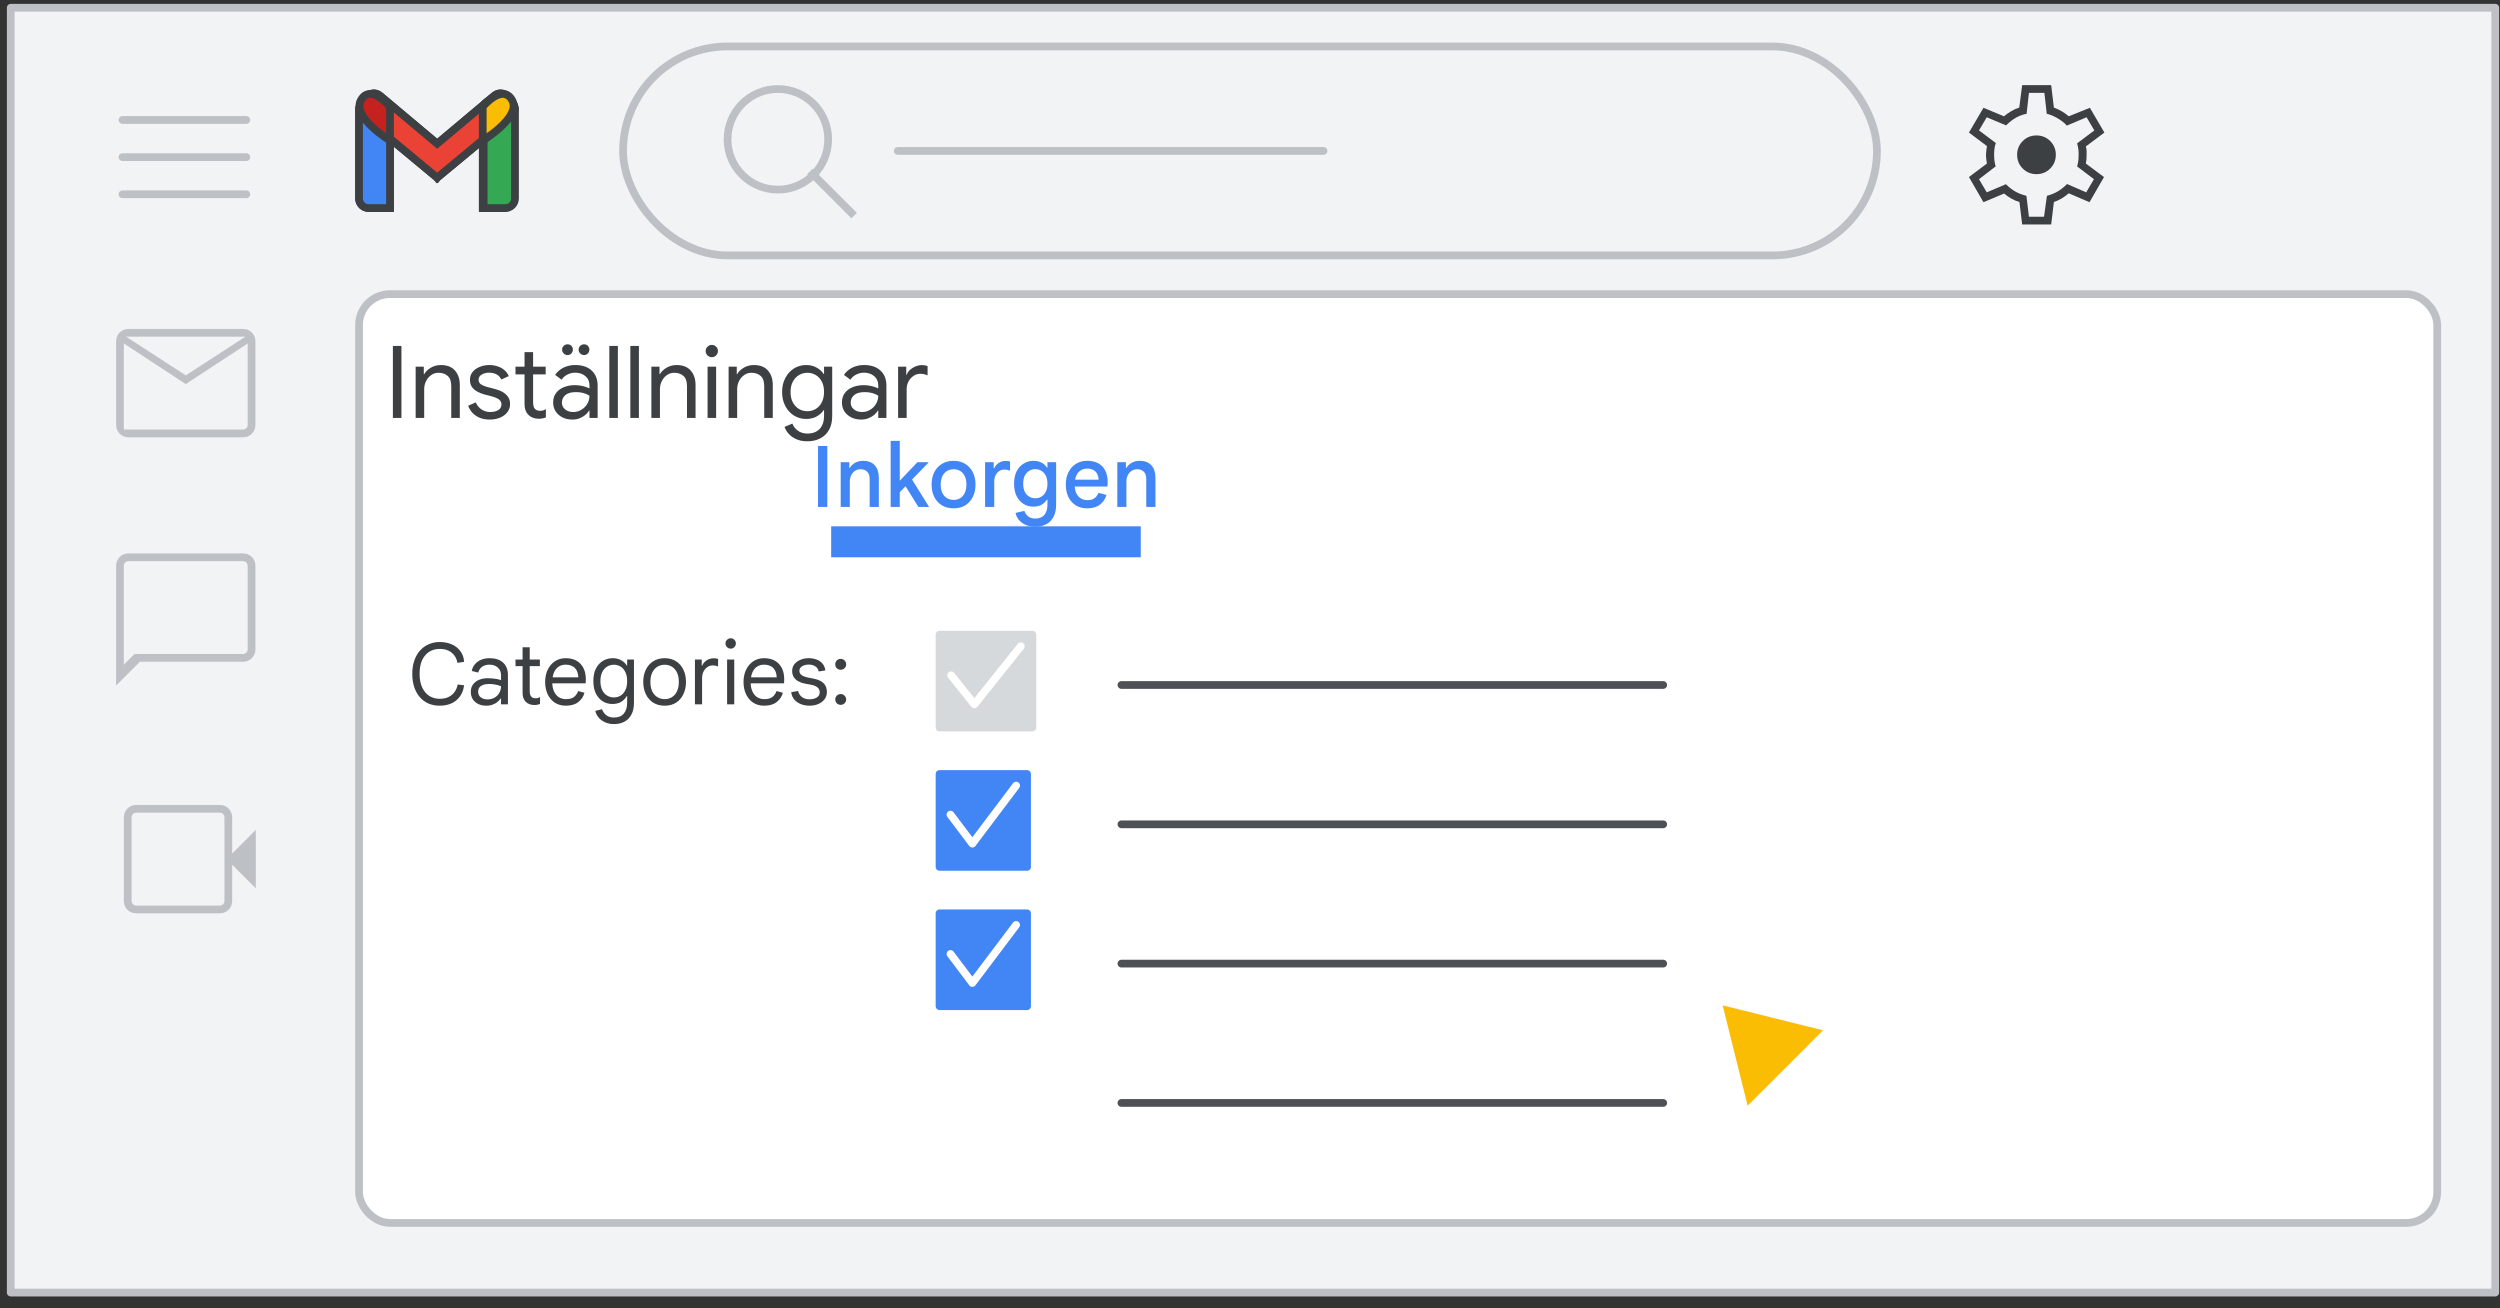 <svg width="323" height="169" viewBox="0 0 323 169" fill="none" xmlns="http://www.w3.org/2000/svg">
<rect x="0" y="0" width="323" height="169" fill="#333333" stroke="none"/>
<g id="gmail-inboxes-turn-on-tabs">
<g id="Gmail/settings-full-view">
<g id="Frames/desktop-light">
<rect id="border copy" x="1.388" y="1" width="321" height="166" fill="#F1F3F4" stroke="#BDC1C6" stroke-linejoin="round"/>
</g>
<g id="Group 5">
<rect id="Rectangle" x="46.388" y="38" width="268.5" height="120" rx="4" fill="white" stroke="#BDC1C6"/>
</g>
<g id="Group 6">
<g id="Gmail icon - illustrated">
<g id="white bg">
<path id="Rectangle_2" d="M46.388 14.165C46.388 13.479 46.944 12.922 47.631 12.922H49.144C49.831 12.922 50.388 13.479 50.388 14.165V26.881H47.631C46.944 26.881 46.388 26.325 46.388 25.638V14.165Z" fill="white" stroke="#3C4043"/>
<path id="Rectangle_3" d="M62.37 14.165C62.37 13.479 62.926 12.922 63.613 12.922H65.163C65.85 12.922 66.407 13.479 66.407 14.165V25.638C66.407 26.325 65.85 26.881 65.163 26.881H62.37V14.165Z" fill="white" stroke="#3C4043"/>
<g id="Combined Shape">
<path fill-rule="evenodd" clip-rule="evenodd" d="M46.741 13.284C46.323 13.819 46.407 14.595 46.929 15.028L56.482 22.955L56.482 22.955L56.482 22.955L56.482 22.955L56.483 22.955L66.036 15.028C66.558 14.595 66.642 13.819 66.224 13.284L65.642 12.539C65.213 11.988 64.419 11.905 63.884 12.354L56.482 18.571L49.081 12.354C48.546 11.905 47.752 11.988 47.322 12.539L46.741 13.284Z" fill="white"/>
<path d="M46.929 15.028L47.248 14.643L47.248 14.643L46.929 15.028ZM46.741 13.284L46.346 12.976L46.346 12.976L46.741 13.284ZM56.482 22.955L56.875 22.646L56.842 22.604L56.801 22.57L56.482 22.955ZM56.482 22.955L56.09 23.264L56.407 23.668L56.803 23.339L56.482 22.955ZM56.482 22.955L56.803 22.571L56.482 22.304L56.162 22.571L56.482 22.955ZM56.482 22.955L56.162 23.339L56.557 23.668L56.875 23.264L56.482 22.955ZM56.483 22.955L56.163 22.57L56.123 22.604L56.09 22.646L56.483 22.955ZM66.036 15.028L65.716 14.643L65.716 14.643L66.036 15.028ZM66.224 13.284L65.83 13.591L65.83 13.591L66.224 13.284ZM65.642 12.539L66.037 12.231L66.037 12.231L65.642 12.539ZM63.884 12.354L63.562 11.971L63.562 11.971L63.884 12.354ZM56.482 18.571L56.161 18.954L56.482 19.224L56.804 18.954L56.482 18.571ZM49.081 12.354L49.402 11.971L49.402 11.971L49.081 12.354ZM47.322 12.539L47.716 12.847L47.716 12.847L47.322 12.539ZM46.929 15.028L47.248 14.643C46.934 14.383 46.883 13.913 47.135 13.591L46.741 13.284L46.346 12.976C45.763 13.724 45.88 14.807 46.61 15.413L46.929 15.028ZM56.482 22.955L56.801 22.57L47.248 14.643L46.929 15.028L46.61 15.413L56.163 23.34L56.482 22.955ZM56.482 22.955L56.089 23.264L56.09 23.264L56.482 22.955L56.875 22.646L56.875 22.646L56.482 22.955ZM56.482 22.955L56.803 23.339L56.803 23.339L56.482 22.955L56.162 22.571L56.162 22.571L56.482 22.955ZM56.482 22.955L56.803 22.571L56.803 22.571L56.482 22.955L56.162 23.339L56.162 23.339L56.482 22.955ZM56.483 22.955L56.09 22.646L56.09 22.646L56.482 22.955L56.875 23.264L56.875 23.264L56.483 22.955ZM56.483 22.955L56.802 23.34L66.355 15.413L66.036 15.028L65.716 14.643L56.163 22.57L56.483 22.955ZM66.036 15.028L66.355 15.413C67.085 14.807 67.202 13.724 66.618 12.976L66.224 13.284L65.83 13.591C66.081 13.913 66.031 14.383 65.716 14.643L66.036 15.028ZM66.224 13.284L66.618 12.976L66.037 12.231L65.642 12.539L65.248 12.847L65.83 13.591L66.224 13.284ZM65.642 12.539L66.037 12.231C65.433 11.457 64.314 11.34 63.562 11.971L63.884 12.354L64.206 12.737C64.523 12.47 64.993 12.519 65.248 12.847L65.642 12.539ZM63.884 12.354L63.562 11.971L56.161 18.188L56.482 18.571L56.804 18.954L64.206 12.737L63.884 12.354ZM49.081 12.354L48.759 12.737L56.161 18.954L56.482 18.571L56.804 18.188L49.402 11.971L49.081 12.354ZM47.322 12.539L47.716 12.847C47.972 12.519 48.441 12.47 48.759 12.737L49.081 12.354L49.402 11.971C48.651 11.34 47.532 11.457 46.928 12.231L47.322 12.539ZM46.741 13.284L47.135 13.591L47.716 12.847L47.322 12.539L46.928 12.231L46.346 12.976L46.741 13.284Z" fill="#3C4043"/>
</g>
<path id="Path 4" fill-rule="evenodd" clip-rule="evenodd" d="M62.37 18.157V13.794C62.37 13.794 64.893 10.74 66.155 12.921C67.416 15.103 62.37 18.157 62.37 18.157Z" fill="white"/>
<path id="Path 4_2" fill-rule="evenodd" clip-rule="evenodd" d="M50.425 18.157V13.794C50.425 13.794 47.901 10.74 46.64 12.921C45.378 15.103 50.425 18.157 50.425 18.157Z" fill="white"/>
</g>
<path id="Rectangle_4" d="M46.388 14.165C46.388 13.479 46.944 12.922 47.631 12.922H49.144C49.831 12.922 50.388 13.479 50.388 14.165V26.881H47.631C46.944 26.881 46.388 26.325 46.388 25.638V14.165Z" fill="#4285F4" stroke="#3C4043"/>
<path id="Rectangle_5" d="M62.49 14.165C62.49 13.479 63.047 12.922 63.733 12.922H65.293C65.98 12.922 66.537 13.479 66.537 14.165V25.638C66.537 26.325 65.98 26.881 65.293 26.881H62.49V14.165Z" fill="#34A853" stroke="#3C4043"/>
<g id="Combined Shape_2">
<path fill-rule="evenodd" clip-rule="evenodd" d="M46.74 13.284C46.322 13.819 46.406 14.595 46.928 15.028L56.481 22.955L56.481 22.955L56.481 22.955L56.481 22.955L56.482 22.955L66.035 15.028C66.557 14.595 66.641 13.819 66.223 13.284L65.642 12.539C65.212 11.989 64.418 11.905 63.883 12.354L56.481 18.571L49.08 12.354C48.545 11.905 47.751 11.989 47.321 12.539L46.74 13.284Z" fill="#EA4335"/>
<path d="M46.928 15.028L47.247 14.643L47.247 14.643L46.928 15.028ZM46.74 13.284L46.346 12.976L46.346 12.976L46.74 13.284ZM56.481 22.955L56.874 22.645L56.841 22.604L56.8 22.57L56.481 22.955ZM56.481 22.955L56.089 23.265L56.406 23.667L56.8 23.34L56.481 22.955ZM56.481 22.955L56.795 22.566L56.477 22.31L56.162 22.57L56.481 22.955ZM56.481 22.955L56.168 23.345L56.561 23.662L56.874 23.265L56.481 22.955ZM56.482 22.955L56.162 22.57L56.122 22.604L56.089 22.645L56.482 22.955ZM66.035 15.028L65.715 14.643L65.715 14.643L66.035 15.028ZM66.223 13.284L65.829 13.592L65.829 13.592L66.223 13.284ZM65.642 12.539L66.036 12.231L66.036 12.231L65.642 12.539ZM63.883 12.354L63.562 11.972L63.562 11.972L63.883 12.354ZM56.481 18.571L56.16 18.954L56.481 19.224L56.803 18.954L56.481 18.571ZM49.08 12.354L49.401 11.972L49.401 11.972L49.08 12.354ZM47.321 12.539L47.715 12.847L47.715 12.847L47.321 12.539ZM46.928 15.028L47.247 14.643C46.933 14.383 46.883 13.914 47.134 13.592L46.74 13.284L46.346 12.976C45.762 13.724 45.879 14.807 46.609 15.413L46.928 15.028ZM56.481 22.955L56.8 22.57L47.247 14.643L46.928 15.028L46.609 15.413L56.162 23.34L56.481 22.955ZM56.481 22.955L56.089 23.265L56.089 23.265L56.481 22.955L56.874 22.645L56.874 22.645L56.481 22.955ZM56.481 22.955L56.8 23.34L56.8 23.34L56.481 22.955L56.162 22.57L56.162 22.57L56.481 22.955ZM56.481 22.955L56.795 22.566L56.795 22.566L56.481 22.955L56.168 23.345L56.168 23.345L56.481 22.955ZM56.482 22.955L56.089 22.645L56.089 22.645L56.481 22.955L56.874 23.265L56.874 23.265L56.482 22.955ZM56.482 22.955L56.801 23.34L66.354 15.413L66.035 15.028L65.715 14.643L56.162 22.57L56.482 22.955ZM66.035 15.028L66.354 15.413C67.084 14.807 67.201 13.724 66.617 12.976L66.223 13.284L65.829 13.592C66.08 13.914 66.029 14.383 65.715 14.643L66.035 15.028ZM66.223 13.284L66.617 12.976L66.036 12.231L65.642 12.539L65.247 12.847L65.829 13.592L66.223 13.284ZM65.642 12.539L66.036 12.231C65.432 11.458 64.313 11.34 63.562 11.972L63.883 12.354L64.205 12.737C64.523 12.47 64.992 12.52 65.247 12.847L65.642 12.539ZM63.883 12.354L63.562 11.972L56.16 18.189L56.481 18.571L56.803 18.954L64.205 12.737L63.883 12.354ZM49.08 12.354L48.758 12.737L56.16 18.954L56.481 18.571L56.803 18.189L49.401 11.972L49.08 12.354ZM47.321 12.539L47.715 12.847C47.971 12.52 48.44 12.47 48.758 12.737L49.08 12.354L49.401 11.972C48.65 11.34 47.531 11.458 46.927 12.231L47.321 12.539ZM46.74 13.284L47.134 13.592L47.715 12.847L47.321 12.539L46.927 12.231L46.346 12.976L46.74 13.284Z" fill="#3C4043"/>
</g>
<path id="Path 4_3" fill-rule="evenodd" clip-rule="evenodd" d="M62.37 18.157V13.794C62.37 13.794 64.893 10.74 66.155 12.921C67.416 15.103 62.37 18.157 62.37 18.157Z" fill="#FBBC04" stroke="#3C4043"/>
<path id="Path 4_4" fill-rule="evenodd" clip-rule="evenodd" d="M50.388 18.157V13.794C50.388 13.794 47.888 10.74 46.638 12.921C45.388 15.103 50.388 18.157 50.388 18.157Z" fill="#C5221F" stroke="#3C4043"/>
</g>
<g id="Group 3">
<g id="settings_BASELINE_P900_24dp (2)">
<path id="Shape" d="M265.362 13.9C265.746 14.05 266.083 14.208 266.375 14.375C266.667 14.542 266.971 14.759 267.288 15.025L270.013 13.925L271.888 17.125L269.487 18.925C269.554 19.125 269.588 19.312 269.588 19.487V20C269.588 20.15 269.584 20.312 269.575 20.487C269.567 20.662 269.537 20.875 269.487 21.125L271.838 22.875L269.963 26.125L267.288 24.975C266.971 25.241 266.659 25.467 266.351 25.65C266.042 25.834 265.712 25.983 265.362 26.1L265.013 29H261.263L260.913 26.1C260.596 26.016 260.25 25.87 259.875 25.662C259.5 25.454 259.187 25.233 258.938 25L256.263 26.125L254.388 22.875L256.713 21.125C256.68 20.958 256.65 20.779 256.625 20.588C256.6 20.396 256.588 20.209 256.588 20.025C256.588 19.859 256.6 19.679 256.625 19.487C256.65 19.296 256.68 19.092 256.713 18.875L254.388 17.125L256.263 13.925L258.913 15.025C259.213 14.775 259.533 14.55 259.875 14.35C260.217 14.15 260.554 14 260.888 13.9L261.263 11H265.013L265.362 13.9ZM261.838 14.7C261.338 14.8 260.875 14.971 260.45 15.213C260.025 15.454 259.604 15.784 259.188 16.2L256.688 15.15L255.688 16.85L257.862 18.475C257.779 18.691 257.721 18.933 257.688 19.2C257.654 19.467 257.638 19.742 257.638 20.025C257.638 20.275 257.654 20.526 257.688 20.775C257.721 21.025 257.771 21.267 257.838 21.5L255.688 23.15L256.688 24.85L259.163 23.8C259.563 24.2 259.971 24.517 260.388 24.75C260.804 24.983 261.279 25.166 261.812 25.3L262.138 28H264.088L264.463 25.3C264.963 25.166 265.417 24.983 265.825 24.75C266.233 24.517 266.646 24.192 267.062 23.775L269.538 24.85L270.538 23.15L268.362 21.5C268.446 21.217 268.5 20.954 268.525 20.713C268.55 20.471 268.562 20.233 268.562 20C268.562 19.75 268.55 19.512 268.525 19.287C268.5 19.062 268.446 18.808 268.362 18.525L270.588 16.85L269.588 15.15L267.038 16.225C266.738 15.891 266.342 15.579 265.851 15.287C265.359 14.995 264.887 14.8 264.438 14.7L264.138 12H262.138L261.838 14.7ZM263.112 17.5C263.812 17.5 264.404 17.741 264.888 18.225C265.371 18.708 265.612 19.3 265.612 20C265.612 20.7 265.371 21.292 264.888 21.775C264.404 22.259 263.812 22.5 263.112 22.5C262.413 22.5 261.821 22.258 261.338 21.775C260.855 21.292 260.612 20.7 260.612 20C260.612 19.3 260.855 18.708 261.338 18.225C261.821 17.742 262.413 17.5 263.112 17.5Z" fill="#3C4043"/>
</g>
</g>
</g>
</g>
<path id="Inbox" d="M105.689 65.5V57.624H106.888V65.5H105.689ZM108.618 65.5V59.714H109.729V60.451H109.795C109.949 60.18 110.177 59.96 110.477 59.791C110.785 59.622 111.13 59.538 111.511 59.538C112.171 59.538 112.674 59.732 113.018 60.121C113.37 60.51 113.546 61.049 113.546 61.738V65.5H112.358V61.892C112.358 61.459 112.248 61.14 112.028 60.935C111.816 60.73 111.537 60.627 111.192 60.627C110.906 60.627 110.657 60.7 110.444 60.847C110.239 60.986 110.078 61.177 109.96 61.419C109.85 61.654 109.795 61.918 109.795 62.211V65.5H108.618ZM115.074 65.5V56.964H116.251V62.112L118.528 59.714H119.947V59.78L117.835 61.958L120.002 65.434V65.5H118.66L116.999 62.827L116.251 63.586V65.5H115.074ZM123.2 65.676C122.621 65.676 122.118 65.548 121.693 65.291C121.268 65.027 120.938 64.664 120.703 64.202C120.476 63.74 120.362 63.208 120.362 62.607C120.362 61.998 120.476 61.467 120.703 61.012C120.938 60.55 121.268 60.191 121.693 59.934C122.118 59.67 122.621 59.538 123.2 59.538C123.787 59.538 124.289 59.67 124.707 59.934C125.132 60.191 125.459 60.55 125.686 61.012C125.921 61.467 126.038 61.998 126.038 62.607C126.038 63.208 125.921 63.74 125.686 64.202C125.459 64.664 125.132 65.027 124.707 65.291C124.289 65.548 123.787 65.676 123.2 65.676ZM123.2 64.587C123.53 64.587 123.82 64.51 124.069 64.356C124.318 64.202 124.513 63.978 124.652 63.685C124.791 63.384 124.861 63.025 124.861 62.607C124.861 62.182 124.791 61.822 124.652 61.529C124.513 61.236 124.318 61.012 124.069 60.858C123.82 60.704 123.534 60.627 123.211 60.627C122.881 60.627 122.591 60.704 122.342 60.858C122.093 61.012 121.895 61.236 121.748 61.529C121.609 61.822 121.539 62.182 121.539 62.607C121.539 63.032 121.609 63.392 121.748 63.685C121.895 63.978 122.093 64.202 122.342 64.356C122.599 64.51 122.885 64.587 123.2 64.587ZM127.277 65.5V59.714H128.388V60.495H128.454C128.535 60.312 128.645 60.15 128.784 60.011C128.931 59.864 129.1 59.751 129.29 59.67C129.488 59.589 129.701 59.549 129.928 59.549C130.068 59.549 130.181 59.556 130.269 59.571C130.357 59.586 130.434 59.604 130.5 59.626V60.825C130.398 60.774 130.284 60.737 130.159 60.715C130.035 60.686 129.899 60.671 129.752 60.671C129.503 60.671 129.279 60.737 129.081 60.869C128.891 61.001 128.737 61.184 128.619 61.419C128.509 61.654 128.454 61.918 128.454 62.211V65.5H127.277ZM133.757 68.052C133.281 68.052 132.863 67.971 132.503 67.81C132.151 67.656 131.865 67.443 131.645 67.172C131.425 66.901 131.279 66.6 131.205 66.27L132.349 66.006C132.437 66.292 132.599 66.527 132.833 66.71C133.068 66.901 133.376 66.996 133.757 66.996C134.278 66.996 134.67 66.838 134.934 66.523C135.198 66.208 135.33 65.771 135.33 65.214V64.554H135.264C135.074 64.84 134.835 65.064 134.549 65.225C134.271 65.379 133.911 65.456 133.471 65.456C133.031 65.456 132.624 65.342 132.25 65.115C131.876 64.88 131.576 64.543 131.348 64.103C131.128 63.663 131.018 63.128 131.018 62.497C131.018 61.866 131.128 61.331 131.348 60.891C131.576 60.451 131.88 60.117 132.261 59.89C132.643 59.655 133.057 59.538 133.504 59.538C133.908 59.538 134.26 59.615 134.56 59.769C134.861 59.923 135.096 60.136 135.264 60.407H135.33V59.714H136.452V65.192C136.452 65.808 136.342 66.329 136.122 66.754C135.902 67.187 135.591 67.509 135.187 67.722C134.784 67.942 134.307 68.052 133.757 68.052ZM133.768 64.378C134.054 64.378 134.315 64.308 134.549 64.169C134.784 64.03 134.971 63.821 135.11 63.542C135.257 63.263 135.33 62.915 135.33 62.497C135.33 62.079 135.257 61.731 135.11 61.452C134.971 61.173 134.784 60.964 134.549 60.825C134.315 60.686 134.054 60.616 133.768 60.616C133.482 60.616 133.218 60.686 132.976 60.825C132.742 60.964 132.551 61.173 132.404 61.452C132.265 61.731 132.195 62.079 132.195 62.497C132.195 62.915 132.265 63.263 132.404 63.542C132.551 63.821 132.742 64.03 132.976 64.169C133.218 64.308 133.482 64.378 133.768 64.378ZM140.45 65.676C139.893 65.676 139.405 65.548 138.987 65.291C138.576 65.027 138.257 64.664 138.03 64.202C137.81 63.74 137.7 63.212 137.7 62.618C137.7 62.002 137.817 61.463 138.052 61.001C138.287 60.539 138.609 60.18 139.02 59.923C139.438 59.666 139.915 59.538 140.45 59.538C141.037 59.538 141.524 59.648 141.913 59.868C142.309 60.088 142.606 60.403 142.804 60.814C143.009 61.225 143.112 61.716 143.112 62.288C143.112 62.391 143.108 62.493 143.101 62.596C143.101 62.691 143.094 62.779 143.079 62.86H138.855C138.877 63.19 138.943 63.476 139.053 63.718C139.192 64.011 139.387 64.235 139.636 64.389C139.885 64.543 140.171 64.62 140.494 64.62C140.897 64.62 141.209 64.532 141.429 64.356C141.656 64.173 141.821 63.945 141.924 63.674L142.958 63.949C142.811 64.448 142.533 64.862 142.122 65.192C141.711 65.515 141.154 65.676 140.45 65.676ZM138.899 61.969H141.946C141.931 61.749 141.891 61.551 141.825 61.375C141.759 61.199 141.664 61.049 141.539 60.924C141.414 60.799 141.26 60.704 141.077 60.638C140.901 60.572 140.696 60.539 140.461 60.539C140.146 60.539 139.863 60.62 139.614 60.781C139.372 60.935 139.185 61.166 139.053 61.474C138.987 61.621 138.936 61.786 138.899 61.969ZM144.357 65.5V59.714H145.468V60.451H145.534C145.688 60.18 145.916 59.96 146.216 59.791C146.524 59.622 146.869 59.538 147.25 59.538C147.91 59.538 148.413 59.732 148.757 60.121C149.109 60.51 149.285 61.049 149.285 61.738V65.5H148.097V61.892C148.097 61.459 147.987 61.14 147.767 60.935C147.555 60.73 147.276 60.627 146.931 60.627C146.645 60.627 146.396 60.7 146.183 60.847C145.978 60.986 145.817 61.177 145.699 61.419C145.589 61.654 145.534 61.918 145.534 62.211V65.5H144.357Z" fill="#4285F4"/>
<path id="Settings" d="M50.761 54V44.692H51.866V54H50.761ZM53.702 54V47.37H54.755V48.345H54.806C54.98 48.024 55.261 47.747 55.651 47.513C56.05 47.279 56.483 47.162 56.952 47.162C57.766 47.162 58.377 47.4 58.785 47.877C59.2 48.345 59.408 48.969 59.408 49.749V54H58.303V49.918C58.303 49.277 58.148 48.826 57.836 48.566C57.532 48.297 57.138 48.163 56.653 48.163C56.288 48.163 55.968 48.267 55.691 48.475C55.413 48.674 55.197 48.934 55.041 49.255C54.885 49.576 54.806 49.914 54.806 50.269V54H53.702ZM63.277 54.208C62.783 54.208 62.346 54.13 61.964 53.974C61.592 53.809 61.28 53.593 61.028 53.324C60.786 53.047 60.604 52.748 60.482 52.427L61.47 51.985C61.644 52.384 61.895 52.691 62.224 52.908C62.554 53.125 62.931 53.233 63.355 53.233C63.763 53.233 64.101 53.151 64.369 52.986C64.647 52.821 64.785 52.579 64.785 52.258C64.785 52.059 64.729 51.894 64.616 51.764C64.504 51.625 64.339 51.508 64.122 51.413C63.906 51.318 63.641 51.231 63.329 51.153L62.523 50.945C62.211 50.858 61.917 50.737 61.639 50.581C61.362 50.425 61.137 50.226 60.963 49.983C60.799 49.732 60.716 49.428 60.716 49.073C60.716 48.674 60.833 48.332 61.067 48.046C61.301 47.76 61.609 47.543 61.99 47.396C62.372 47.24 62.779 47.162 63.212 47.162C63.594 47.162 63.949 47.218 64.278 47.331C64.616 47.435 64.911 47.595 65.162 47.812C65.414 48.02 65.604 48.28 65.734 48.592L64.772 49.034C64.608 48.705 64.387 48.475 64.109 48.345C63.832 48.215 63.524 48.15 63.186 48.15C62.822 48.15 62.506 48.232 62.237 48.397C61.969 48.553 61.834 48.77 61.834 49.047C61.834 49.324 61.943 49.532 62.159 49.671C62.385 49.81 62.658 49.922 62.978 50.009L63.94 50.256C64.59 50.421 65.08 50.668 65.409 50.997C65.739 51.318 65.903 51.712 65.903 52.18C65.903 52.596 65.786 52.956 65.552 53.259C65.318 53.562 65.002 53.796 64.603 53.961C64.205 54.126 63.763 54.208 63.277 54.208ZM66.601 48.371V47.37H67.771V45.498H68.876V47.37H70.501V48.371H68.876V51.985C68.876 52.358 68.95 52.635 69.097 52.817C69.253 52.99 69.483 53.077 69.786 53.077C69.925 53.077 70.055 53.06 70.176 53.025C70.298 52.982 70.415 52.925 70.527 52.856V53.935C70.389 53.987 70.246 54.026 70.098 54.052C69.951 54.087 69.791 54.104 69.617 54.104C69.063 54.104 68.616 53.939 68.278 53.61C67.94 53.272 67.771 52.821 67.771 52.258V48.371H66.601ZM73.963 54.208C73.469 54.208 73.035 54.113 72.663 53.922C72.29 53.731 71.995 53.471 71.779 53.142C71.571 52.804 71.467 52.423 71.467 51.998C71.467 51.513 71.592 51.105 71.844 50.776C72.095 50.438 72.433 50.187 72.858 50.022C73.282 49.849 73.75 49.762 74.262 49.762C74.556 49.762 74.829 49.788 75.081 49.84C75.332 49.883 75.549 49.94 75.731 50.009C75.921 50.07 76.064 50.13 76.16 50.191V49.788C76.16 49.285 75.982 48.887 75.627 48.592C75.271 48.297 74.838 48.15 74.327 48.15C73.963 48.15 73.62 48.232 73.3 48.397C72.988 48.553 72.741 48.774 72.559 49.06L71.727 48.436C71.9 48.176 72.117 47.951 72.377 47.76C72.637 47.569 72.931 47.422 73.261 47.318C73.599 47.214 73.954 47.162 74.327 47.162C75.228 47.162 75.934 47.4 76.446 47.877C76.957 48.354 77.213 48.995 77.213 49.801V54H76.16V53.051H76.108C75.995 53.242 75.835 53.428 75.627 53.61C75.419 53.783 75.172 53.926 74.886 54.039C74.608 54.152 74.301 54.208 73.963 54.208ZM74.067 53.233C74.448 53.233 74.795 53.138 75.107 52.947C75.427 52.756 75.683 52.501 75.874 52.18C76.064 51.859 76.16 51.508 76.16 51.127C75.96 50.988 75.709 50.876 75.406 50.789C75.111 50.702 74.786 50.659 74.431 50.659C73.798 50.659 73.334 50.789 73.04 51.049C72.745 51.309 72.598 51.63 72.598 52.011C72.598 52.375 72.736 52.67 73.014 52.895C73.291 53.12 73.642 53.233 74.067 53.233ZM75.458 45.875C75.276 45.875 75.111 45.806 74.964 45.667C74.825 45.528 74.756 45.364 74.756 45.173C74.756 44.974 74.825 44.809 74.964 44.679C75.111 44.549 75.276 44.484 75.458 44.484C75.657 44.484 75.822 44.549 75.952 44.679C76.082 44.809 76.147 44.974 76.147 45.173C76.147 45.364 76.082 45.528 75.952 45.667C75.822 45.806 75.657 45.875 75.458 45.875ZM73.326 45.875C73.135 45.875 72.97 45.806 72.832 45.667C72.693 45.528 72.624 45.364 72.624 45.173C72.624 44.974 72.693 44.809 72.832 44.679C72.97 44.549 73.135 44.484 73.326 44.484C73.525 44.484 73.69 44.549 73.82 44.679C73.95 44.809 74.015 44.974 74.015 45.173C74.015 45.364 73.95 45.528 73.82 45.667C73.69 45.806 73.525 45.875 73.326 45.875ZM78.724 54V44.692H79.829V54H78.724ZM81.441 54V44.692H82.546V54H81.441ZM84.158 54V47.37H85.211V48.345H85.263C85.436 48.024 85.718 47.747 86.108 47.513C86.506 47.279 86.94 47.162 87.408 47.162C88.222 47.162 88.833 47.4 89.241 47.877C89.657 48.345 89.865 48.969 89.865 49.749V54H88.76V49.918C88.76 49.277 88.604 48.826 88.292 48.566C87.988 48.297 87.594 48.163 87.109 48.163C86.745 48.163 86.424 48.267 86.147 48.475C85.869 48.674 85.653 48.934 85.497 49.255C85.341 49.576 85.263 49.914 85.263 50.269V54H84.158ZM91.419 54V47.37H92.524V54H91.419ZM91.965 46.148C91.749 46.148 91.562 46.07 91.406 45.914C91.25 45.758 91.172 45.572 91.172 45.355C91.172 45.13 91.25 44.943 91.406 44.796C91.562 44.64 91.749 44.562 91.965 44.562C92.191 44.562 92.377 44.64 92.524 44.796C92.68 44.943 92.758 45.13 92.758 45.355C92.758 45.572 92.68 45.758 92.524 45.914C92.377 46.07 92.191 46.148 91.965 46.148ZM94.136 54V47.37H95.189V48.345H95.241C95.414 48.024 95.696 47.747 96.086 47.513C96.485 47.279 96.918 47.162 97.386 47.162C98.201 47.162 98.812 47.4 99.219 47.877C99.635 48.345 99.843 48.969 99.843 49.749V54H98.738V49.918C98.738 49.277 98.582 48.826 98.27 48.566C97.967 48.297 97.572 48.163 97.087 48.163C96.723 48.163 96.402 48.267 96.125 48.475C95.848 48.674 95.631 48.934 95.475 49.255C95.319 49.576 95.241 49.914 95.241 50.269V54H94.136ZM104.31 57.016C103.746 57.016 103.261 56.921 102.854 56.73C102.455 56.548 102.13 56.314 101.879 56.028C101.636 55.742 101.463 55.452 101.359 55.157L102.373 54.728C102.511 55.092 102.745 55.395 103.075 55.638C103.413 55.889 103.824 56.015 104.31 56.015C105.003 56.015 105.536 55.811 105.909 55.404C106.281 55.005 106.468 54.446 106.468 53.727V52.986H106.416C106.208 53.307 105.909 53.58 105.519 53.805C105.129 54.022 104.674 54.13 104.154 54.13C103.582 54.13 103.057 53.983 102.581 53.688C102.113 53.393 101.74 52.986 101.463 52.466C101.185 51.937 101.047 51.331 101.047 50.646C101.047 49.961 101.185 49.359 101.463 48.839C101.74 48.31 102.113 47.899 102.581 47.604C103.057 47.309 103.582 47.162 104.154 47.162C104.674 47.162 105.129 47.275 105.519 47.5C105.909 47.717 106.208 47.99 106.416 48.319H106.468V47.37H107.521V53.74C107.521 54.477 107.378 55.088 107.092 55.573C106.814 56.058 106.433 56.418 105.948 56.652C105.471 56.895 104.925 57.016 104.31 57.016ZM104.31 53.129C104.7 53.129 105.059 53.034 105.389 52.843C105.718 52.644 105.978 52.358 106.169 51.985C106.368 51.612 106.468 51.166 106.468 50.646C106.468 50.109 106.368 49.658 106.169 49.294C105.978 48.921 105.718 48.64 105.389 48.449C105.059 48.258 104.7 48.163 104.31 48.163C103.92 48.163 103.56 48.263 103.231 48.462C102.901 48.653 102.637 48.934 102.438 49.307C102.238 49.671 102.139 50.117 102.139 50.646C102.139 51.175 102.238 51.625 102.438 51.998C102.637 52.362 102.901 52.644 103.231 52.843C103.56 53.034 103.92 53.129 104.31 53.129ZM111.274 54.208C110.78 54.208 110.347 54.113 109.974 53.922C109.602 53.731 109.307 53.471 109.09 53.142C108.882 52.804 108.778 52.423 108.778 51.998C108.778 51.513 108.904 51.105 109.155 50.776C109.407 50.438 109.745 50.187 110.169 50.022C110.594 49.849 111.062 49.762 111.573 49.762C111.868 49.762 112.141 49.788 112.392 49.84C112.644 49.883 112.86 49.94 113.042 50.009C113.233 50.07 113.376 50.13 113.471 50.191V49.788C113.471 49.285 113.294 48.887 112.938 48.592C112.583 48.297 112.15 48.15 111.638 48.15C111.274 48.15 110.932 48.232 110.611 48.397C110.299 48.553 110.052 48.774 109.87 49.06L109.038 48.436C109.212 48.176 109.428 47.951 109.688 47.76C109.948 47.569 110.243 47.422 110.572 47.318C110.91 47.214 111.266 47.162 111.638 47.162C112.54 47.162 113.246 47.4 113.757 47.877C114.269 48.354 114.524 48.995 114.524 49.801V54H113.471V53.051H113.419C113.307 53.242 113.146 53.428 112.938 53.61C112.73 53.783 112.483 53.926 112.197 54.039C111.92 54.152 111.612 54.208 111.274 54.208ZM111.378 53.233C111.76 53.233 112.106 53.138 112.418 52.947C112.739 52.756 112.995 52.501 113.185 52.18C113.376 51.859 113.471 51.508 113.471 51.127C113.272 50.988 113.021 50.876 112.717 50.789C112.423 50.702 112.098 50.659 111.742 50.659C111.11 50.659 110.646 50.789 110.351 51.049C110.057 51.309 109.909 51.63 109.909 52.011C109.909 52.375 110.048 52.67 110.325 52.895C110.603 53.12 110.954 53.233 111.378 53.233ZM116.035 54V47.37H117.088V48.436H117.14C117.227 48.185 117.37 47.968 117.569 47.786C117.777 47.595 118.011 47.448 118.271 47.344C118.54 47.231 118.804 47.175 119.064 47.175C119.264 47.175 119.42 47.188 119.532 47.214C119.645 47.231 119.749 47.262 119.844 47.305V48.501C119.706 48.432 119.554 48.38 119.389 48.345C119.233 48.31 119.073 48.293 118.908 48.293C118.588 48.293 118.293 48.384 118.024 48.566C117.756 48.748 117.539 48.991 117.374 49.294C117.218 49.597 117.14 49.931 117.14 50.295V54H116.035Z" fill="#3C4043"/>
<path id="Categories:" d="M56.808 91.176C56.28 91.176 55.8 91.084 55.367 90.901C54.935 90.71 54.561 90.435 54.245 90.076C53.93 89.717 53.688 89.284 53.519 88.778C53.351 88.272 53.266 87.7 53.266 87.062C53.266 86.424 53.354 85.852 53.53 85.346C53.706 84.833 53.952 84.4 54.267 84.048C54.59 83.689 54.968 83.417 55.4 83.234C55.833 83.043 56.302 82.948 56.808 82.948C57.373 82.948 57.886 83.047 58.348 83.245C58.81 83.443 59.184 83.733 59.47 84.114C59.764 84.495 59.929 84.961 59.965 85.511L59.096 85.643C59.052 85.328 58.939 85.034 58.755 84.763C58.572 84.484 58.319 84.261 57.996 84.092C57.681 83.923 57.285 83.839 56.808 83.839C56.31 83.839 55.862 83.96 55.466 84.202C55.078 84.444 54.77 84.803 54.542 85.28C54.322 85.757 54.212 86.351 54.212 87.062C54.212 87.766 54.326 88.356 54.553 88.833C54.781 89.31 55.089 89.673 55.477 89.922C55.873 90.164 56.317 90.285 56.808 90.285C57.263 90.285 57.652 90.204 57.974 90.043C58.297 89.882 58.554 89.662 58.744 89.383C58.942 89.104 59.071 88.789 59.129 88.437L59.965 88.536C59.892 89.101 59.712 89.581 59.426 89.977C59.14 90.373 58.774 90.674 58.326 90.879C57.879 91.077 57.373 91.176 56.808 91.176ZM62.831 91.176C62.435 91.176 62.087 91.103 61.786 90.956C61.486 90.809 61.251 90.604 61.082 90.34C60.914 90.069 60.829 89.75 60.829 89.383C60.829 88.994 60.928 88.672 61.126 88.415C61.332 88.151 61.599 87.953 61.929 87.821C62.267 87.689 62.63 87.623 63.018 87.623C63.246 87.623 63.455 87.634 63.645 87.656C63.843 87.671 64.03 87.696 64.206 87.733C64.39 87.77 64.566 87.817 64.734 87.876V87.238C64.734 86.82 64.595 86.49 64.316 86.248C64.038 85.999 63.682 85.874 63.249 85.874C62.868 85.874 62.553 85.962 62.303 86.138C62.054 86.307 61.882 86.56 61.786 86.897L60.95 86.688C61.016 86.343 61.156 86.05 61.368 85.808C61.581 85.559 61.849 85.368 62.171 85.236C62.501 85.104 62.861 85.038 63.249 85.038C64.005 85.038 64.588 85.229 64.998 85.61C65.416 85.991 65.625 86.527 65.625 87.216V91H64.734V90.241H64.69C64.588 90.388 64.452 90.534 64.283 90.681C64.115 90.828 63.909 90.945 63.667 91.033C63.433 91.128 63.154 91.176 62.831 91.176ZM62.996 90.362C63.334 90.362 63.631 90.289 63.887 90.142C64.151 89.995 64.357 89.794 64.503 89.537C64.657 89.273 64.734 88.98 64.734 88.657C64.463 88.554 64.203 88.481 63.953 88.437C63.704 88.393 63.447 88.371 63.183 88.371C62.765 88.371 62.424 88.452 62.16 88.613C61.904 88.767 61.775 89.024 61.775 89.383C61.775 89.676 61.889 89.915 62.116 90.098C62.351 90.274 62.644 90.362 62.996 90.362ZM66.604 85.214H67.517V83.63H68.441V85.214H69.75V86.061H68.441V89.339C68.441 89.618 68.503 89.834 68.628 89.988C68.753 90.142 68.94 90.219 69.189 90.219C69.314 90.219 69.42 90.204 69.508 90.175C69.603 90.146 69.691 90.105 69.772 90.054V90.956C69.677 90.993 69.574 91.022 69.464 91.044C69.354 91.073 69.211 91.088 69.035 91.088C68.58 91.088 68.214 90.952 67.935 90.681C67.656 90.402 67.517 90.017 67.517 89.526V86.061H66.604V85.214ZM73.093 91.176C72.55 91.176 72.077 91.044 71.674 90.78C71.278 90.509 70.97 90.142 70.75 89.68C70.537 89.218 70.431 88.697 70.431 88.118C70.431 87.524 70.541 86.996 70.761 86.534C70.988 86.065 71.3 85.698 71.696 85.434C72.099 85.17 72.561 85.038 73.082 85.038C73.639 85.038 74.108 85.148 74.49 85.368C74.878 85.588 75.175 85.903 75.381 86.314C75.586 86.717 75.689 87.201 75.689 87.766C75.689 87.861 75.685 87.957 75.678 88.052C75.678 88.14 75.674 88.217 75.667 88.283H71.355C71.369 88.679 71.443 89.024 71.575 89.317C71.721 89.647 71.927 89.9 72.191 90.076C72.462 90.245 72.774 90.329 73.126 90.329C73.588 90.329 73.936 90.234 74.171 90.043C74.413 89.845 74.589 89.592 74.699 89.284L75.513 89.504C75.395 89.973 75.135 90.369 74.732 90.692C74.336 91.015 73.789 91.176 73.093 91.176ZM71.399 87.513H74.721C74.713 87.264 74.673 87.04 74.6 86.842C74.534 86.637 74.431 86.464 74.292 86.325C74.16 86.178 73.991 86.068 73.786 85.995C73.588 85.914 73.353 85.874 73.082 85.874C72.737 85.874 72.433 85.962 72.169 86.138C71.912 86.307 71.714 86.556 71.575 86.886C71.494 87.069 71.435 87.278 71.399 87.513ZM79.323 93.552C78.883 93.552 78.495 93.471 78.157 93.31C77.82 93.156 77.545 92.951 77.332 92.694C77.12 92.437 76.98 92.155 76.914 91.847L77.783 91.627C77.879 91.928 78.055 92.181 78.311 92.386C78.568 92.599 78.905 92.705 79.323 92.705C79.895 92.705 80.321 92.533 80.599 92.188C80.885 91.851 81.028 91.385 81.028 90.791V89.922H80.984C80.808 90.237 80.566 90.49 80.258 90.681C79.95 90.864 79.565 90.956 79.103 90.956C78.663 90.956 78.256 90.842 77.882 90.615C77.516 90.388 77.219 90.054 76.991 89.614C76.771 89.174 76.661 88.635 76.661 87.997C76.661 87.352 76.771 86.813 76.991 86.38C77.219 85.94 77.523 85.606 77.904 85.379C78.286 85.152 78.707 85.038 79.169 85.038C79.587 85.038 79.954 85.13 80.269 85.313C80.585 85.489 80.823 85.716 80.984 85.995H81.028V85.214H81.908V90.802C81.908 91.425 81.795 91.939 81.567 92.342C81.347 92.753 81.043 93.057 80.654 93.255C80.266 93.453 79.822 93.552 79.323 93.552ZM79.312 90.109C79.628 90.109 79.914 90.032 80.17 89.878C80.427 89.724 80.632 89.493 80.786 89.185C80.948 88.87 81.028 88.474 81.028 87.997C81.028 87.52 80.948 87.128 80.786 86.82C80.632 86.505 80.427 86.27 80.17 86.116C79.914 85.962 79.628 85.885 79.312 85.885C79.004 85.885 78.718 85.962 78.454 86.116C78.19 86.27 77.978 86.505 77.816 86.82C77.655 87.128 77.574 87.52 77.574 87.997C77.574 88.474 77.655 88.87 77.816 89.185C77.978 89.493 78.19 89.724 78.454 89.878C78.718 90.032 79.004 90.109 79.312 90.109ZM85.879 91.176C85.314 91.176 84.823 91.048 84.404 90.791C83.994 90.527 83.675 90.164 83.448 89.702C83.22 89.24 83.106 88.708 83.106 88.107C83.106 87.498 83.22 86.967 83.448 86.512C83.675 86.05 83.994 85.691 84.404 85.434C84.823 85.17 85.314 85.038 85.879 85.038C86.443 85.038 86.931 85.17 87.341 85.434C87.752 85.691 88.067 86.05 88.287 86.512C88.515 86.967 88.629 87.498 88.629 88.107C88.629 88.708 88.515 89.24 88.287 89.702C88.067 90.164 87.752 90.527 87.341 90.791C86.931 91.048 86.443 91.176 85.879 91.176ZM85.879 90.329C86.238 90.329 86.553 90.241 86.825 90.065C87.103 89.889 87.32 89.636 87.474 89.306C87.627 88.976 87.704 88.576 87.704 88.107C87.704 87.638 87.627 87.238 87.474 86.908C87.32 86.578 87.103 86.325 86.825 86.149C86.553 85.973 86.238 85.885 85.879 85.885C85.519 85.885 85.2 85.973 84.921 86.149C84.643 86.325 84.423 86.578 84.261 86.908C84.108 87.238 84.031 87.638 84.031 88.107C84.031 88.576 84.108 88.976 84.261 89.306C84.423 89.636 84.643 89.889 84.921 90.065C85.2 90.241 85.519 90.329 85.879 90.329ZM89.785 91V85.214H90.665V86.017H90.709C90.783 85.826 90.896 85.658 91.05 85.511C91.204 85.364 91.38 85.251 91.578 85.17C91.784 85.089 91.993 85.049 92.205 85.049C92.345 85.049 92.458 85.056 92.546 85.071C92.634 85.086 92.711 85.108 92.777 85.137V86.116C92.675 86.065 92.565 86.028 92.447 86.006C92.33 85.984 92.209 85.973 92.084 85.973C91.828 85.973 91.593 86.046 91.38 86.193C91.175 86.34 91.01 86.538 90.885 86.787C90.768 87.029 90.709 87.297 90.709 87.59V91H89.785ZM93.942 91V85.214H94.866V91H93.942ZM94.404 83.806C94.221 83.806 94.063 83.74 93.931 83.608C93.799 83.476 93.733 83.318 93.733 83.135C93.733 82.944 93.799 82.787 93.931 82.662C94.063 82.53 94.221 82.464 94.404 82.464C94.595 82.464 94.753 82.53 94.877 82.662C95.009 82.787 95.075 82.944 95.075 83.135C95.075 83.318 95.009 83.476 94.877 83.608C94.753 83.74 94.595 83.806 94.404 83.806ZM98.724 91.176C98.181 91.176 97.708 91.044 97.305 90.78C96.909 90.509 96.601 90.142 96.381 89.68C96.168 89.218 96.062 88.697 96.062 88.118C96.062 87.524 96.172 86.996 96.392 86.534C96.619 86.065 96.931 85.698 97.327 85.434C97.73 85.17 98.192 85.038 98.713 85.038C99.27 85.038 99.739 85.148 100.121 85.368C100.509 85.588 100.806 85.903 101.012 86.314C101.217 86.717 101.32 87.201 101.32 87.766C101.32 87.861 101.316 87.957 101.309 88.052C101.309 88.14 101.305 88.217 101.298 88.283H96.986C97 88.679 97.074 89.024 97.206 89.317C97.352 89.647 97.558 89.9 97.822 90.076C98.093 90.245 98.405 90.329 98.757 90.329C99.219 90.329 99.567 90.234 99.802 90.043C100.044 89.845 100.22 89.592 100.33 89.284L101.144 89.504C101.026 89.973 100.766 90.369 100.363 90.692C99.967 91.015 99.42 91.176 98.724 91.176ZM97.03 87.513H100.352C100.344 87.264 100.304 87.04 100.231 86.842C100.165 86.637 100.062 86.464 99.923 86.325C99.791 86.178 99.622 86.068 99.417 85.995C99.219 85.914 98.984 85.874 98.713 85.874C98.368 85.874 98.064 85.962 97.8 86.138C97.543 86.307 97.345 86.556 97.206 86.886C97.125 87.069 97.066 87.278 97.03 87.513ZM104.591 91.176C104.195 91.176 103.825 91.11 103.48 90.978C103.135 90.839 102.849 90.641 102.622 90.384C102.402 90.12 102.27 89.801 102.226 89.427L103.117 89.273C103.176 89.566 103.33 89.819 103.579 90.032C103.828 90.245 104.166 90.351 104.591 90.351C104.958 90.351 105.269 90.274 105.526 90.12C105.783 89.959 105.911 89.731 105.911 89.438C105.911 89.262 105.867 89.112 105.779 88.987C105.691 88.855 105.559 88.745 105.383 88.657C105.214 88.569 104.998 88.503 104.734 88.459L104.019 88.327C103.696 88.268 103.407 88.169 103.15 88.03C102.901 87.891 102.703 87.711 102.556 87.491C102.417 87.264 102.347 86.992 102.347 86.677C102.347 86.347 102.442 86.061 102.633 85.819C102.831 85.57 103.091 85.379 103.414 85.247C103.744 85.108 104.103 85.038 104.492 85.038C104.844 85.038 105.17 85.093 105.471 85.203C105.779 85.306 106.036 85.474 106.241 85.709C106.454 85.936 106.586 86.241 106.637 86.622L105.779 86.754C105.706 86.431 105.548 86.204 105.306 86.072C105.071 85.933 104.8 85.863 104.492 85.863C104.155 85.863 103.869 85.936 103.634 86.083C103.399 86.222 103.282 86.417 103.282 86.666C103.282 86.886 103.37 87.066 103.546 87.205C103.722 87.344 104.001 87.454 104.382 87.535L105.196 87.7C105.717 87.803 106.12 87.993 106.406 88.272C106.692 88.543 106.835 88.921 106.835 89.405C106.835 89.764 106.736 90.076 106.538 90.34C106.34 90.604 106.072 90.809 105.735 90.956C105.398 91.103 105.016 91.176 104.591 91.176ZM108.62 86.534C108.422 86.534 108.254 86.468 108.114 86.336C107.982 86.197 107.916 86.028 107.916 85.83C107.916 85.632 107.982 85.467 108.114 85.335C108.254 85.196 108.422 85.126 108.62 85.126C108.818 85.126 108.983 85.196 109.115 85.335C109.255 85.467 109.324 85.632 109.324 85.83C109.324 86.028 109.255 86.197 109.115 86.336C108.983 86.468 108.818 86.534 108.62 86.534ZM108.62 91.066C108.422 91.066 108.254 91 108.114 90.868C107.982 90.729 107.916 90.56 107.916 90.362C107.916 90.171 107.982 90.01 108.114 89.878C108.254 89.739 108.422 89.669 108.62 89.669C108.818 89.669 108.983 89.739 109.115 89.878C109.255 90.01 109.324 90.171 109.324 90.362C109.324 90.56 109.255 90.729 109.115 90.868C108.983 91 108.818 91.066 108.62 91.066Z" fill="#3C4043"/>
<g id="Group 8">
<g id="UI/checkbox-blue">
<rect id="Rectangle_6" x="121.388" y="100" width="11.309" height="12" fill="#4285F4" stroke="#4285F4" stroke-linejoin="round"/>
<path id="Path" d="M122.801 105.25L125.629 109L131.283 101.5" stroke="white" stroke-linecap="round" stroke-linejoin="round"/>
</g>
<g id="UI/checkbox-blue_2">
<rect id="Rectangle_7" x="121.388" y="118" width="11.309" height="12" fill="#4285F4" stroke="#4285F4" stroke-linejoin="round"/>
<path id="Path_2" d="M122.801 123.25L125.629 127L131.283 119.5" stroke="white" stroke-linecap="round" stroke-linejoin="round"/>
</g>
<path id="Line" d="M144.888 106.5H214.888" stroke="#4D5155" stroke-linecap="round"/>
</g>
<g id="Group 9">
<g id="UI/checkbox-blue_3">
<rect id="Rectangle_8" x="121.388" y="82" width="12" height="12" fill="#D6D9DC" stroke="#D6D9DC" stroke-linejoin="round"/>
<path id="Path_3" d="M122.888 87.25L125.888 91L131.888 83.5" stroke="white" stroke-linecap="round" stroke-linejoin="round"/>
</g>
<path id="Line_2" d="M144.888 88.5H214.888" stroke="#4D5155" stroke-linecap="round"/>
</g>
<g id="Group 7">
<path id="Line_3" d="M144.888 124.5H214.888" stroke="#4D5155" stroke-linecap="round"/>
</g>
<g id="Group 2">
<path id="Line_4" d="M144.888 142.5H214.888" stroke="#4D5155" stroke-linecap="round"/>
</g>
<rect id="Rectangle_9" x="107.388" y="68" width="40" height="4" fill="#4285F4"/>
<g id="Cursor ">
<g id="Union">
<mask id="path-30-outside-1_6722_5976" maskUnits="userSpaceOnUse" x="209.538" y="117.084" width="44.548" height="44.548" fill="black">
<rect fill="white" x="209.538" y="117.084" width="44.548" height="44.548"/>
<path fill-rule="evenodd" clip-rule="evenodd" d="M221.436 127.547C220.704 127.365 220.042 128.027 220.224 128.759L224.281 145.059C224.469 145.814 225.409 146.074 225.959 145.524L230.639 140.844L241.089 151.294C241.87 152.075 243.136 152.075 243.917 151.294C244.698 150.513 244.698 149.247 243.917 148.466L233.468 138.016L238.202 133.282C238.751 132.732 238.491 131.792 237.736 131.604L221.436 127.547Z"/>
</mask>
<path fill-rule="evenodd" clip-rule="evenodd" d="M221.436 127.547C220.704 127.365 220.042 128.027 220.224 128.759L224.281 145.059C224.469 145.814 225.409 146.074 225.959 145.524L230.639 140.844L241.089 151.294C241.87 152.075 243.136 152.075 243.917 151.294C244.698 150.513 244.698 149.247 243.917 148.466L233.468 138.016L238.202 133.282C238.751 132.732 238.491 131.792 237.736 131.604L221.436 127.547Z" fill="#FBBC04"/>
<path d="M220.224 128.759L222.165 128.276L222.165 128.276L220.224 128.759ZM221.436 127.547L221.919 125.606L221.919 125.606L221.436 127.547ZM224.281 145.059L226.222 144.576L226.222 144.576L224.281 145.059ZM225.959 145.524L224.545 144.11L225.959 145.524ZM230.639 140.844L232.053 139.43L230.639 138.016L229.225 139.43L230.639 140.844ZM243.917 148.466L242.503 149.88L243.917 148.466ZM233.468 138.016L232.053 136.601L230.639 138.016L232.053 139.43L233.468 138.016ZM238.202 133.282L236.787 131.868L238.202 133.282ZM237.736 131.604L237.253 133.545L237.253 133.545L237.736 131.604ZM220.224 128.759L222.165 128.276C222.347 129.008 221.685 129.67 220.953 129.488L221.436 127.547L221.919 125.606C219.724 125.06 217.737 127.047 218.283 129.242L220.224 128.759ZM224.281 145.059L226.222 144.576L222.165 128.276L220.224 128.759L218.283 129.242L222.341 145.542L224.281 145.059ZM225.959 145.524L224.545 144.11C225.095 143.56 226.034 143.821 226.222 144.576L224.281 145.059L222.341 145.542C222.904 147.806 225.723 148.588 227.373 146.939L225.959 145.524ZM230.639 140.844L229.225 139.43L224.545 144.11L225.959 145.524L227.373 146.939L232.053 142.258L230.639 140.844ZM241.089 151.294L242.503 149.88L232.053 139.43L230.639 140.844L229.225 142.258L239.675 152.708L241.089 151.294ZM243.917 151.294L242.503 149.88L241.089 151.294L239.675 152.708C241.237 154.27 243.77 154.27 245.332 152.708L243.917 151.294ZM243.917 148.466L242.503 149.88L242.503 149.88L243.917 151.294L245.332 152.708C246.894 151.146 246.894 148.613 245.332 147.051L243.917 148.466ZM233.468 138.016L232.053 139.43L242.503 149.88L243.917 148.466L245.332 147.051L234.882 136.601L233.468 138.016ZM238.202 133.282L236.787 131.868L232.053 136.601L233.468 138.016L234.882 139.43L239.616 134.696L238.202 133.282ZM237.736 131.604L237.253 133.545C236.498 133.357 236.237 132.417 236.787 131.868L238.202 133.282L239.616 134.696C241.266 133.046 240.483 130.227 238.219 129.663L237.736 131.604ZM221.436 127.547L220.953 129.488L237.253 133.545L237.736 131.604L238.219 129.663L221.919 125.606L221.436 127.547Z" fill="white" mask="url(#path-30-outside-1_6722_5976)"/>
</g>
</g>
<g id="Gmail left nav">
<g id="Chat">
<path id="Shape_2" d="M31.375 71.5C31.842 71.5 32.229 71.655 32.537 71.963C32.845 72.271 33 72.658 33 73.125V83.875C33 84.342 32.845 84.729 32.537 85.037C32.229 85.345 31.842 85.5 31.375 85.5H18.075L15 88.575V73.125C15 72.658 15.155 72.271 15.463 71.963C15.771 71.655 16.158 71.5 16.625 71.5H31.375ZM16.625 72.5C16.442 72.5 16.291 72.558 16.175 72.675C16.058 72.791 16 72.942 16 73.125V85.875L17.375 84.5H31.375C31.558 84.5 31.709 84.442 31.825 84.325C31.942 84.209 32 84.058 32 83.875V73.125C32 72.942 31.942 72.791 31.825 72.675C31.709 72.558 31.558 72.5 31.375 72.5H16.625Z" fill="#BDC1C6"/>
</g>
<g id="Mail">
<path id="Shape_3" d="M31.375 42.5C31.842 42.5 32.229 42.655 32.537 42.963C32.845 43.271 33 43.658 33 44.125V54.875C33 55.342 32.845 55.729 32.537 56.037C32.229 56.345 31.842 56.5 31.375 56.5H16.625C16.158 56.5 15.771 56.345 15.463 56.037C15.155 55.729 15 55.342 15 54.875V44.125C15 43.658 15.155 43.271 15.463 42.963C15.771 42.655 16.158 42.5 16.625 42.5H31.375ZM24 49.625L16 44.375V55.5H31.375C31.558 55.5 31.709 55.442 31.825 55.325C31.942 55.209 32 55.058 32 54.875V44.375L24 49.625ZM24 48.5L31.7 43.5H16.3L24 48.5Z" fill="#BDC1C6"/>
</g>
<g id="Meet">
<path id="Shape_4" d="M28.4 104C28.85 104 29.229 104.155 29.537 104.463C29.845 104.771 30 105.158 30 105.625V110.275L33.05 107.225V114.775L30 111.725V116.375C30 116.842 29.845 117.229 29.537 117.537C29.229 117.845 28.85 118 28.4 118H17.625C17.158 118 16.771 117.845 16.463 117.537C16.155 117.229 16 116.842 16 116.375V105.625C16 105.158 16.155 104.771 16.463 104.463C16.771 104.155 17.158 104 17.625 104H28.4ZM17.625 105C17.442 105 17.291 105.058 17.175 105.175C17.058 105.291 17 105.442 17 105.625V116.375C17 116.558 17.058 116.709 17.175 116.825C17.291 116.942 17.442 117 17.625 117H28.4C28.567 117 28.709 116.942 28.825 116.825C28.942 116.709 29 116.558 29 116.375V105.625C29 105.442 28.942 105.291 28.825 105.175C28.709 105.058 28.567 105 28.4 105H17.625Z" fill="#BDC1C6"/>
</g>
</g>
<g id="Menu">
<path id="Line_5" d="M15.825 15.5H31.825" stroke="#BDC1C6" stroke-linecap="round" stroke-linejoin="round"/>
<path id="Line_6" d="M15.825 20.3H31.825" stroke="#BDC1C6" stroke-linecap="round" stroke-linejoin="round"/>
<path id="Line_7" d="M15.825 25.1H31.825" stroke="#BDC1C6" stroke-linecap="round" stroke-linejoin="round"/>
</g>
<g id="Search">
<rect x="80.5" y="6" width="162" height="27" rx="13.5" stroke="#BDC1C6"/>
<g id="search icon">
<path id="Line 6" d="M105 22.5L110 27.5" stroke="#BDC1C6" stroke-linecap="square"/>
<circle id="Oval" cx="100.5" cy="18" r="6.5" stroke="#BDC1C6"/>
</g>
<g id="text">
<path id="text_2" d="M116 19.5H171" stroke="#BDC1C6" stroke-linecap="round" stroke-linejoin="round"/>
</g>
</g>
</g>
</svg>

